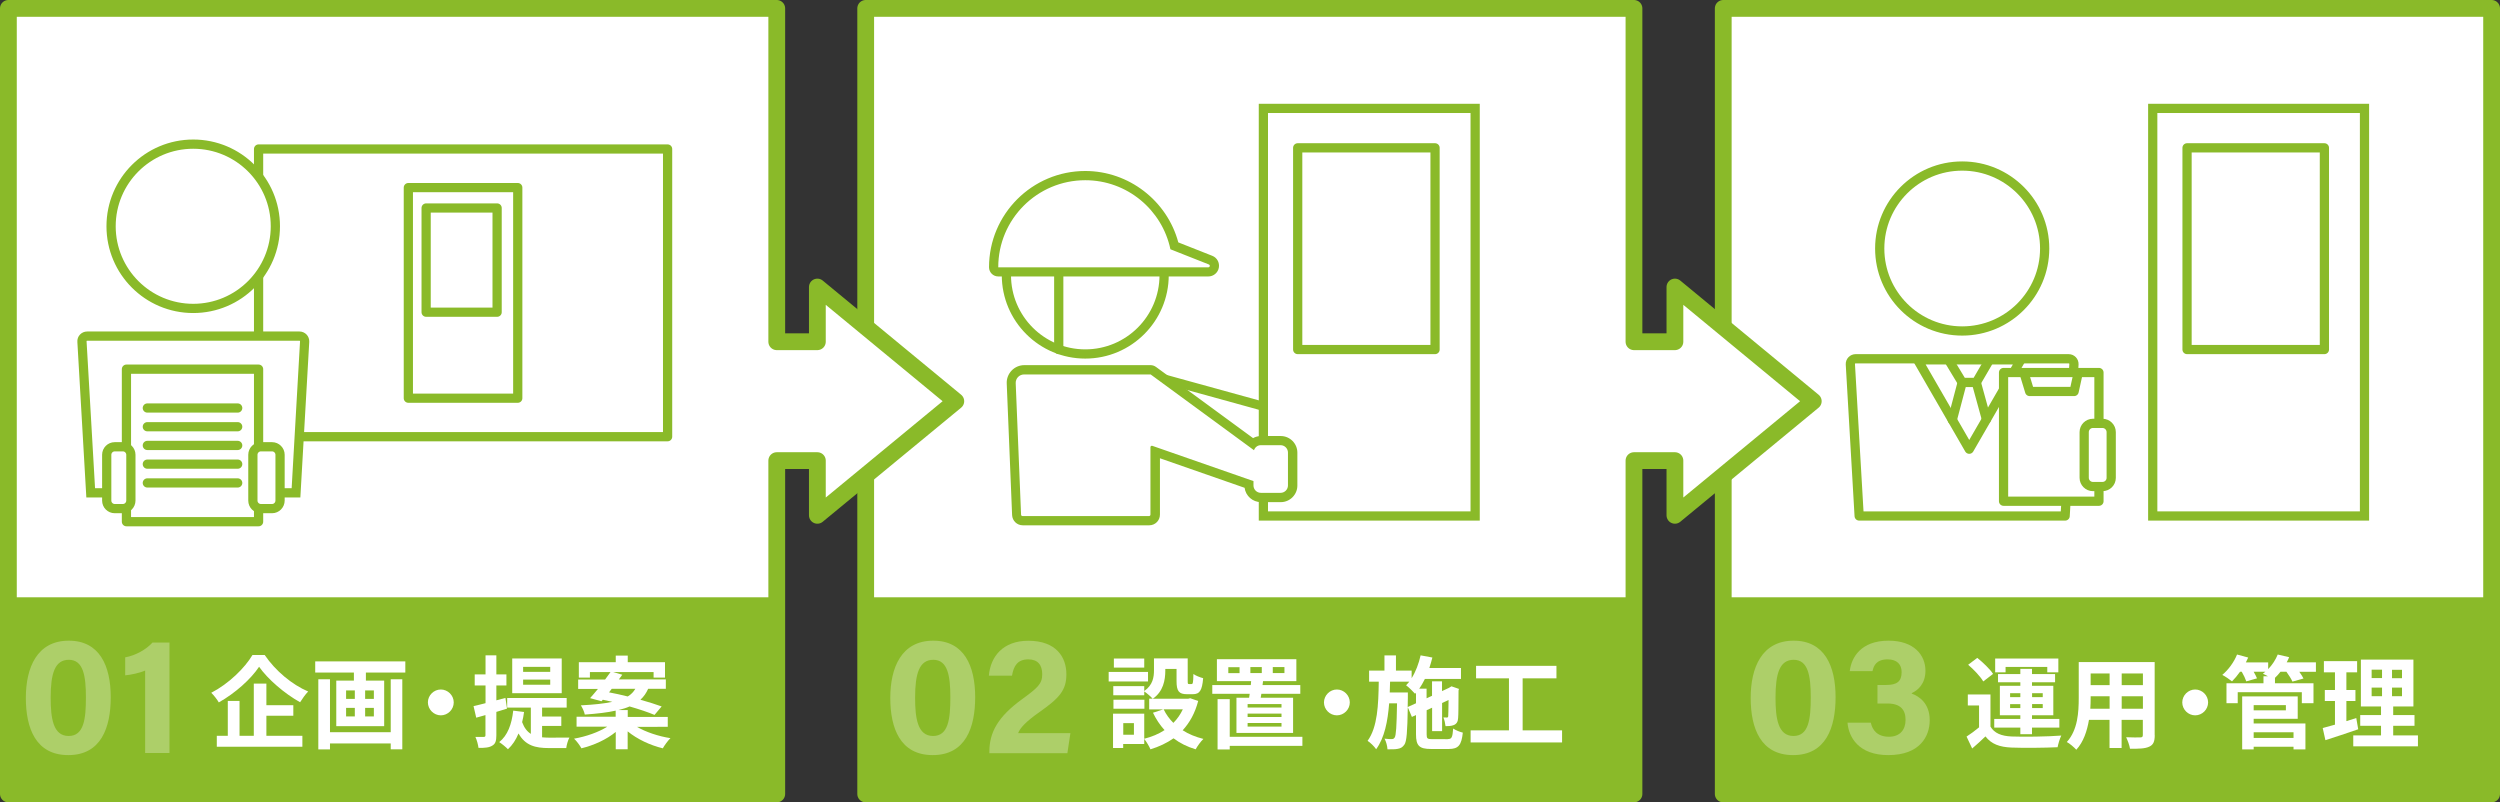 <?xml version="1.0" encoding="utf-8"?>
<!-- Generator: Adobe Illustrator 24.1.1, SVG Export Plug-In . SVG Version: 6.00 Build 0)  -->
<svg version="1.1" id="レイヤー_1" xmlns="http://www.w3.org/2000/svg" xmlns:xlink="http://www.w3.org/1999/xlink" x="0px"
	 y="0px" viewBox="0 0 297.97 95.63" style="enable-background:new 0 0 297.97 95.63;" xml:space="preserve">
<rect x="0" y="0" width="297.97" height="95.63" fill="#333333" stroke="none"/>
<style type="text/css">
	.st0{fill:#FFFFFF;stroke:#8ABA29;stroke-width:2;stroke-linecap:round;stroke-linejoin:round;stroke-miterlimit:10;}
	.st1{fill:#FFFFFF;stroke:#8ABA29;stroke-width:1.1;stroke-linecap:round;stroke-linejoin:round;stroke-miterlimit:10;}
	.st2{fill:none;stroke:#8ABA29;stroke-width:1.1;stroke-linecap:round;stroke-linejoin:round;stroke-miterlimit:10;}
	.st3{fill:#FFFFFF;stroke:#8ABA29;stroke-width:1.1;stroke-miterlimit:10;}
	.st4{fill:#8ABA29;}
	.st5{fill:#FFFFFF;}
	.st6{opacity:0.3;}
</style>
<rect x="205.39" y="1" class="st0" width="91.58" height="93.63"/>
<polygon class="st0" points="216.12,47.82 199.63,34.21 199.63,40.73 194.75,40.73 194.75,1 103.18,1 103.18,94.63 194.75,94.63 
	194.75,54.9 199.63,54.9 199.63,61.42 "/>
<polygon class="st0" points="113.92,47.82 97.42,34.21 97.42,40.73 92.58,40.73 92.58,1 1,1 1,94.63 92.58,94.63 92.58,54.9 
	97.42,54.9 97.42,61.42 "/>
<g>
	<path class="st1" d="M247.19,43.42c0.02-0.36-0.27-0.66-0.63-0.66h-25.39c-0.36,0-0.65,0.3-0.63,0.66l1.05,18.08h24.55
		L247.19,43.42z"/>
</g>
<circle class="st1" cx="233.87" cy="29.62" r="9.83"/>
<polygon class="st1" points="234.71,53.54 240.86,42.89 228.56,42.89 "/>
<rect x="238.8" y="44.4" class="st1" width="11.37" height="15.34"/>
<polyline class="st2" points="241.33,44.75 241.91,46.66 247.21,46.66 247.63,44.75 "/>
<path class="st1" d="M250.59,57.99h-1.14c-0.57,0-1.04-0.47-1.04-1.04V51.5c0-0.57,0.47-1.04,1.04-1.04h1.14
	c0.57,0,1.04,0.47,1.04,1.04v5.46C251.63,57.53,251.16,57.99,250.59,57.99z"/>
<polyline class="st2" points="232.42,43.18 233.87,45.58 235.55,45.58 236.95,43.18 "/>
<line class="st2" x1="233.87" y1="45.58" x2="232.69" y2="50.05"/>
<line class="st2" x1="235.55" y1="45.58" x2="236.76" y2="49.98"/>
<g>
	<rect x="256.58" y="12.92" class="st3" width="25.24" height="48.58"/>
	<rect x="260.67" y="17.62" class="st1" width="16.37" height="24.04"/>
</g>
<rect x="205.24" y="71.19" class="st4" width="91.11" height="23.44"/>
<g>
	<g>
		<path class="st5" d="M237.23,86.59c0.47,0.8,1.31,1.14,2.53,1.19c1.44,0.06,4.27,0.02,5.92-0.11c-0.17,0.34-0.37,1-0.44,1.39
			c-1.49,0.07-4.03,0.1-5.49,0.04c-1.43-0.06-2.39-0.41-3.11-1.33c-0.48,0.47-0.97,0.92-1.58,1.44l-0.67-1.42
			c0.47-0.3,1.01-0.7,1.49-1.1v-2.61h-1.34v-1.31h2.7V86.59z M236.38,81.22c-0.34-0.59-1.13-1.42-1.8-1.99l1.09-0.82
			c0.67,0.54,1.5,1.33,1.88,1.91L236.38,81.22z M240.8,86.72h-3.11v-1.03h3.11v-0.44h-2.44v-3.51h2.44v-0.42h-2.66v-0.98h2.66v-0.62
			h1.39v0.62h2.75v0.98h-2.75v0.42h2.54v3.51h-2.54v0.44h3.26v1.03h-3.26v0.79h-1.39V86.72z M239.05,80.13h-1.25v-1.64h7.53v1.64
			h-1.32v-0.64h-4.97V80.13z M239.58,83.09h1.22v-0.47h-1.22V83.09z M240.8,84.39v-0.47h-1.22v0.47H240.8z M242.2,82.62v0.47h1.27
			v-0.47H242.2z M243.47,83.92h-1.27v0.47h1.27V83.92z"/>
		<path class="st5" d="M256.82,87.62c0,0.77-0.17,1.15-0.65,1.37c-0.49,0.24-1.22,0.26-2.3,0.25c-0.05-0.38-0.28-1-0.46-1.37
			c0.67,0.04,1.46,0.02,1.68,0.02c0.23,0,0.31-0.07,0.31-0.29v-1.8h-2.53v3.35h-1.44v-3.35h-2.45c-0.22,1.31-0.65,2.63-1.51,3.56
			c-0.23-0.26-0.8-0.76-1.13-0.92c1.31-1.44,1.42-3.57,1.42-5.25v-4.28h9.05V87.62z M251.44,84.47v-1.48h-2.26v0.22
			c0,0.38-0.01,0.82-0.04,1.26H251.44z M249.18,80.27v1.39h2.26v-1.39H249.18z M255.41,80.27h-2.53v1.39h2.53V80.27z M255.41,84.47
			v-1.48h-2.53v1.48H255.41z"/>
		<path class="st5" d="M261.64,82.18c0.84,0,1.54,0.7,1.54,1.54c0,0.84-0.7,1.54-1.54,1.54s-1.54-0.7-1.54-1.54
			C260.1,82.88,260.8,82.18,261.64,82.18z"/>
		<path class="st5" d="M276.03,80.07h-1.98c0.2,0.29,0.4,0.58,0.5,0.8l-1.32,0.37c-0.13-0.31-0.43-0.78-0.72-1.18h-0.7
			c-0.22,0.28-0.43,0.52-0.66,0.73v0.65h4.59v2.37h-1.39v-1.31h-7.64v1.31h-1.34v-2.37h4.41v-0.84h0.53
			c-0.21-0.12-0.44-0.23-0.6-0.3c0.1-0.07,0.21-0.16,0.3-0.24h-1.4c0.17,0.29,0.31,0.58,0.4,0.79l-1.28,0.36
			c-0.1-0.3-0.31-0.76-0.54-1.15h-0.2c-0.31,0.44-0.65,0.84-0.96,1.15c-0.28-0.23-0.84-0.61-1.16-0.77c0.72-0.6,1.4-1.52,1.76-2.43
			l1.33,0.36c-0.08,0.19-0.18,0.38-0.28,0.58h2.66v0.8c0.48-0.49,0.89-1.12,1.14-1.74l1.36,0.32c-0.08,0.2-0.18,0.41-0.29,0.61h3.48
			V80.07z M268.61,86.23h6.17v3.09h-1.42V89h-4.75v0.32h-1.37v-6.32h6.62v2.67h-5.25V86.23z M268.61,84.04v0.62h3.84v-0.62H268.61z
			 M268.61,87.28v0.67h4.75v-0.67H268.61z"/>
		<path class="st5" d="M281.07,86.92c-1.32,0.47-2.76,0.92-3.91,1.3l-0.32-1.45c0.42-0.11,0.91-0.24,1.46-0.4v-2.82h-1.21v-1.31
			h1.21v-2.11h-1.32V78.8h3.96v1.33h-1.28v2.11h1.08v1.31h-1.08v2.4c0.4-0.12,0.79-0.24,1.18-0.37L281.07,86.92z M288.19,87.65v1.3
			h-7.71v-1.3h3.31v-1.14h-2.48v-1.28h2.48v-1.03h-2.4v-5.58h6.26v5.58h-2.41v1.03h2.54v1.28h-2.54v1.14H288.19z M282.67,80.82h1.24
			v-1h-1.24V80.82z M282.67,82.98h1.24v-1.03h-1.24V82.98z M286.29,79.83h-1.19v1h1.19V79.83z M286.29,81.95h-1.19v1.03h1.19V81.95z
			"/>
	</g>
</g>
<g class="st6">
	<path class="st5" d="M218.78,83.1c0,3.62-1.15,6.9-5.06,6.9c-3.86,0-5.06-3.18-5.06-6.82c0-3.61,1.33-6.82,5.12-6.82
		C217.45,76.36,218.78,79.36,218.78,83.1z M211.62,83.15c0,2.42,0.28,4.57,2.14,4.57c1.82,0,2.06-2.01,2.06-4.6
		c0-2.56-0.31-4.48-2.03-4.48C212.1,78.64,211.62,80.3,211.62,83.15z"/>
	<path class="st5" d="M220.47,79.98c0.19-1.62,1.33-3.62,4.62-3.62c3.05,0,4.4,1.73,4.4,3.58c0,1.58-0.91,2.34-1.63,2.67v0.06
		c0.85,0.31,2.14,1.13,2.14,3.17c0,1.9-1.15,4.16-4.94,4.16c-3.53,0-4.72-2.13-4.86-3.87h2.78c0.18,0.9,0.8,1.68,2.16,1.68
		c1.33,0,1.98-0.85,1.98-2.01c0-1.22-0.62-1.95-2.16-1.95h-1.19v-2.21h1.04c1.31,0,1.84-0.44,1.84-1.54c0-0.9-0.54-1.51-1.67-1.51
		c-1.33,0-1.66,0.74-1.8,1.4H220.47z"/>
</g>
<rect x="30.82" y="17.76" class="st1" width="48.75" height="34.29"/>
<g>
	<g>
		<g>
			<path class="st3" d="M36.31,40.72c0.02-0.36-0.26-0.66-0.62-0.66h-25.3c-0.36,0-0.65,0.3-0.62,0.66l1.04,18.02h24.47L36.31,40.72
				z"/>
		</g>
		<circle class="st3" cx="23.03" cy="26.97" r="9.79"/>
	</g>
</g>
<rect x="15.07" y="44" class="st1" width="15.75" height="18.18"/>
<g>
	<line class="st2" x1="17.56" y1="48.63" x2="28.33" y2="48.63"/>
	<line class="st2" x1="17.56" y1="50.86" x2="28.33" y2="50.86"/>
	<line class="st2" x1="17.56" y1="53.09" x2="28.33" y2="53.09"/>
	<line class="st2" x1="17.56" y1="55.32" x2="28.33" y2="55.32"/>
	<line class="st2" x1="17.56" y1="57.56" x2="28.33" y2="57.56"/>
</g>
<path class="st1" d="M14.65,60.62h-0.98c-0.52,0-0.95-0.43-0.95-0.95V54.2c0-0.52,0.43-0.95,0.95-0.95h0.98
	c0.52,0,0.95,0.43,0.95,0.95v5.46C15.6,60.19,15.17,60.62,14.65,60.62z"/>
<path class="st1" d="M32.43,60.62h-1.34c-0.52,0-0.95-0.43-0.95-0.95V54.2c0-0.52,0.43-0.95,0.95-0.95h1.34
	c0.52,0,0.95,0.43,0.95,0.95v5.46C33.38,60.19,32.95,60.62,32.43,60.62z"/>
<g>
	<rect x="48.67" y="22.36" class="st1" width="13.04" height="25.1"/>
	<rect x="50.79" y="24.79" class="st1" width="8.46" height="12.42"/>
</g>
<g>
	<g>
		<path class="st5" d="M151.99,53.6l-12.55-1.81c-0.2-0.03-0.38-0.17-0.44-0.37l-1.99-5.86c-0.07-0.19-0.02-0.41,0.12-0.55
			c0.11-0.11,0.25-0.17,0.4-0.17c0.05,0,0.1,0.01,0.15,0.02l14.54,4.01c0.24,0.07,0.4,0.28,0.4,0.53v3.65
			c0,0.16-0.07,0.31-0.19,0.42c-0.1,0.09-0.23,0.13-0.36,0.13C152.04,53.61,152.02,53.61,151.99,53.6z"/>
		<path class="st4" d="M137.53,45.39l14.54,4.01v3.65l-12.55-1.81L137.53,45.39 M137.53,44.29c-0.3,0-0.59,0.12-0.8,0.35
			c-0.28,0.3-0.37,0.72-0.24,1.11l1.99,5.86c0.13,0.39,0.48,0.68,0.88,0.74l12.55,1.81c0.05,0.01,0.1,0.01,0.16,0.01
			c0.26,0,0.52-0.09,0.72-0.27c0.24-0.21,0.38-0.51,0.38-0.83v-3.65c0-0.49-0.33-0.93-0.81-1.06l-14.54-4.01
			C137.72,44.3,137.63,44.29,137.53,44.29L137.53,44.29z"/>
	</g>
	<g>
		<rect x="150.58" y="12.92" class="st3" width="25.24" height="48.58"/>
		<rect x="154.67" y="17.62" class="st1" width="16.37" height="24.04"/>
	</g>
	<g>
		<g>
			<path class="st5" d="M129.35,42.19c-5.18,0-9.4-4.22-9.4-9.4s4.22-9.4,9.4-9.4c5.18,0,9.4,4.22,9.4,9.4
				S134.53,42.19,129.35,42.19z"/>
			<path class="st4" d="M129.35,23.94c4.89,0,8.85,3.96,8.85,8.85s-3.96,8.85-8.85,8.85c-4.89,0-8.85-3.96-8.85-8.85
				S124.46,23.94,129.35,23.94 M129.35,22.84c-5.49,0-9.95,4.46-9.95,9.95s4.46,9.95,9.95,9.95c5.49,0,9.95-4.46,9.95-9.95
				S134.84,22.84,129.35,22.84L129.35,22.84z"/>
		</g>
		<g>
			<path class="st5" d="M118.97,32.41c-0.3,0-0.55-0.25-0.55-0.55c0-6.02,4.9-10.92,10.92-10.92c5.04,0,9.45,3.5,10.62,8.37
				l4.31,1.71c0.33,0.13,0.51,0.46,0.44,0.81c-0.07,0.35-0.36,0.59-0.71,0.59H118.97z"/>
			<path class="st4" d="M129.35,21.48c4.99,0,9.16,3.53,10.15,8.23l4.58,1.81c0.18,0.07,0.13,0.34-0.06,0.34h-4.29h-3.47h-17.28
				C118.97,26.13,123.62,21.48,129.35,21.48 M129.35,20.38c-6.33,0-11.47,5.15-11.47,11.47c0,0.61,0.49,1.1,1.1,1.1h17.28h3.47h4.29
				c0.61,0,1.14-0.44,1.25-1.04c0.11-0.6-0.21-1.2-0.78-1.42l-4.05-1.6C139.11,23.93,134.54,20.38,129.35,20.38L129.35,20.38z"/>
		</g>
	</g>
	<g>
		<path class="st5" d="M121.89,62.05c-0.39,0-0.7-0.3-0.72-0.69l-0.64-15.68c-0.02-0.43,0.14-0.83,0.43-1.14
			c0.29-0.31,0.69-0.48,1.12-0.48h15.05c0.12,0,0.23,0.04,0.33,0.11l11.87,8.71c0.26-0.24,0.59-0.38,0.96-0.38h2.35
			c0.79,0,1.43,0.64,1.43,1.43v3.92c0,0.79-0.64,1.43-1.43,1.43h-2.35c-0.79,0-1.43-0.64-1.43-1.43v-0.13l-11.17-3.89v7.5
			c0,0.4-0.32,0.72-0.72,0.72H121.89z"/>
		<path class="st4" d="M137.13,44.62L137.13,44.62l12.33,9.04c0.12-0.35,0.43-0.6,0.82-0.6h2.35c0.48,0,0.88,0.39,0.88,0.88v3.92
			c0,0.48-0.39,0.88-0.88,0.88h-2.35c-0.48,0-0.88-0.39-0.88-0.88v-0.52l-12.05-4.2c-0.02-0.01-0.04-0.01-0.06-0.01
			c-0.09,0-0.17,0.07-0.17,0.17v8.04c0,0.09-0.08,0.17-0.17,0.17h-15.08c-0.09,0-0.16-0.07-0.17-0.16l-0.64-15.68
			c-0.02-0.57,0.43-1.04,1-1.04H137.13 M137.13,43.52h-15.05c-0.57,0-1.12,0.24-1.51,0.65c-0.39,0.41-0.61,0.97-0.58,1.54
			l0.64,15.68c0.03,0.68,0.58,1.22,1.27,1.22h15.08c0.7,0,1.27-0.57,1.27-1.27v-6.72l10.09,3.52c0.13,0.97,0.96,1.71,1.96,1.71h2.35
			c1.09,0,1.98-0.89,1.98-1.98v-3.92c0-1.09-0.89-1.98-1.98-1.98h-2.35c-0.34,0-0.67,0.09-0.95,0.25l-11.55-8.47
			C137.59,43.59,137.36,43.52,137.13,43.52L137.13,43.52z"/>
	</g>
</g>
<line class="st2" x1="126.19" y1="32.79" x2="126.19" y2="41.66"/>
<rect x="1.69" y="71.19" class="st4" width="91.11" height="23.44"/>
<g>
	<g>
		<path class="st5" d="M31.55,78.07c1.29,1.9,3.26,3.53,5.18,4.35c-0.36,0.37-0.68,0.84-0.96,1.28c-1.86-1.03-3.86-2.76-4.89-4.23
			c-0.97,1.46-2.82,3.13-4.8,4.25c-0.18-0.32-0.59-0.85-0.9-1.15c2.08-1.07,4.01-2.97,4.91-4.5H31.55z M31.75,87.7h4.29v1.3H25.84
			v-1.3h1.31v-4.16h1.4v4.16h1.7v-6.22h1.5v2.57h3.21v1.26h-3.21V87.7z"/>
		<path class="st5" d="M48.31,78.83v1.33h-4.7v0.96h2.18v5.43h-5.71v-5.43h2.1v-0.96h-4.61v-1.33H48.31z M46.57,80.96h1.38v8.35
			h-1.38v-0.7h-7.24v0.71h-1.39v-8.36h1.39v6.31h7.24V80.96z M41.25,83.3h1.04v-1.01h-1.04V83.3z M41.25,85.39h1.04v-1.02h-1.04
			V85.39z M44.56,82.29h-1.04v1.01h1.04V82.29z M44.56,84.37h-1.04v1.02h1.04V84.37z"/>
		<path class="st5" d="M52.54,82.18c0.84,0,1.54,0.7,1.54,1.54c0,0.84-0.7,1.54-1.54,1.54S51,84.55,51,83.71
			C51,82.88,51.7,82.18,52.54,82.18z"/>
		<path class="st5" d="M59.16,84.85v2.79c0,0.66-0.11,1.01-0.47,1.22c-0.36,0.24-0.89,0.29-1.66,0.28
			c-0.04-0.35-0.19-0.94-0.37-1.31c0.44,0.01,0.85,0.01,1,0c0.14,0,0.2-0.05,0.2-0.2v-2.4c-0.4,0.11-0.76,0.22-1.1,0.31l-0.32-1.38
			c0.41-0.08,0.89-0.22,1.43-0.35V81.7h-1.29v-1.32h1.29v-2.27h1.29v2.27h1.2v1.32h-1.2v1.77l1.08-0.29l0.19,1.28L59.16,84.85z
			 M64.62,87.88c0.28,0.02,0.54,0.04,0.84,0.04c0.41,0,1.89,0,2.41-0.01c-0.17,0.29-0.34,0.89-0.38,1.25H65.4
			c-1.57,0-2.78-0.29-3.6-1.74c-0.31,0.76-0.73,1.39-1.26,1.88c-0.21-0.23-0.75-0.67-1.04-0.85c1-0.79,1.49-2.12,1.67-3.75
			l1.29,0.16c-0.06,0.43-0.13,0.84-0.23,1.21c0.26,0.7,0.61,1.13,1.04,1.4v-3.13h-2.82v-1.15h7.09v1.15h-2.93v1.06h2.29v1.12h-2.29
			V87.88z M66.95,82.62h-5.9v-4.14h5.9V82.62z M65.58,79.48h-3.23v0.6h3.23V79.48z M65.58,81h-3.23v0.61h3.23V81z"/>
		<path class="st5" d="M75.9,86.62c1.05,0.62,2.55,1.13,4.01,1.36c-0.31,0.3-0.71,0.85-0.91,1.21c-1.5-0.36-3.05-1.09-4.19-2.02
			v2.13h-1.42v-2.06c-1.1,0.9-2.6,1.59-4.09,1.95c-0.19-0.35-0.58-0.88-0.88-1.15c1.44-0.25,2.94-0.78,3.96-1.43h-3.66v-1.18h4.66
			V84.7c-0.97,0.22-2.18,0.36-3.68,0.47c-0.06-0.34-0.29-0.83-0.47-1.1c1.62-0.08,2.83-0.22,3.75-0.42
			c-0.38-0.08-0.77-0.18-1.13-0.25l-0.16,0.18l-1.36-0.37c0.29-0.31,0.6-0.7,0.94-1.1h-2.36v-1.12h3.21
			c0.23-0.31,0.46-0.61,0.65-0.89h-2.46v0.66h-1.32v-1.83h4.4v-0.79h1.43v0.79h4.44v1.83H77.9v-0.66h-4.82l1.09,0.32
			c-0.13,0.18-0.26,0.37-0.41,0.56h5.6v1.12h-2.11c-0.22,0.5-0.52,0.94-0.92,1.3c0.97,0.28,1.86,0.55,2.53,0.8l-0.85,1.01
			c-0.72-0.31-1.8-0.67-2.97-1.01c-0.38,0.17-0.83,0.31-1.34,0.43h1.12v0.82h4.77v1.18H75.9z M72.59,82.52
			c0.7,0.13,1.46,0.3,2.23,0.49c0.42-0.25,0.7-0.56,0.9-0.91h-2.81L72.59,82.52z"/>
	</g>
</g>
<rect x="103.18" y="71.19" class="st4" width="91.11" height="23.44"/>
<g>
	<g>
		<path class="st5" d="M136.83,81.22h-4.69v-1.13h4.69V81.22z M142.81,83.55c-0.38,1.45-1.02,2.59-1.85,3.49
			c0.71,0.46,1.55,0.8,2.47,1.03c-0.31,0.3-0.72,0.86-0.92,1.24c-1.01-0.3-1.88-0.74-2.64-1.31c-0.8,0.56-1.73,1-2.75,1.31
			c-0.14-0.35-0.48-0.91-0.74-1.24v0.61h-2.51v0.47h-1.21v-4.09h3.72v2.99c0.9-0.23,1.71-0.56,2.42-1.03
			c-0.55-0.6-1.01-1.3-1.38-2.07l1.22-0.4h-1.67v-1.28h0.41c-0.21-0.24-0.71-0.67-1-0.86v0.46h-3.69v-1.09h3.69v0.58
			c1.03-0.71,1.16-1.66,1.16-2.46v-1.43h4.02v2.69c0,0.34,0.02,0.37,0.16,0.37h0.3c0.16,0,0.2-0.16,0.22-1.2
			c0.26,0.2,0.81,0.41,1.16,0.5c-0.12,1.49-0.43,1.91-1.23,1.91h-0.7c-0.96,0-1.24-0.37-1.24-1.56v-1.45h-1.34v0.2
			c0,1.13-0.24,2.49-1.49,3.35h4.22l0.24-0.06L142.81,83.55z M136.4,84.47h-3.69V83.4h3.69V84.47z M136.38,79.57h-3.62v-1.08h3.62
			V79.57z M135.15,86.19h-1.27v1.38h1.27V86.19z M138.69,84.54c0.29,0.6,0.68,1.14,1.16,1.62c0.47-0.47,0.84-1.01,1.13-1.62H138.69z
			"/>
		<path class="st5" d="M148.88,83.16c0.02-0.14,0.05-0.3,0.07-0.47h-4.46v-1.04h4.59l0.04-0.47h-4.08v-2.61h9.47v2.61h-3.97
			l-0.06,0.47h4.5v1.04h-4.64l-0.08,0.47h3.86v4.2h-6.75v-4.2H148.88z M155.23,88.9h-8.66v0.43h-1.45v-6h1.45v4.49h8.66V88.9z
			 M147.74,79.52h-1.34v0.71h1.34V79.52z M152.74,83.92h-4.04v0.41h4.04V83.92z M152.74,85.05h-4.04v0.41h4.04V85.05z M152.74,86.17
			h-4.04v0.43h4.04V86.17z M149.03,80.22h1.36v-0.71h-1.36V80.22z M151.7,80.22h1.39v-0.71h-1.39V80.22z"/>
		<path class="st5" d="M159.34,82.18c0.84,0,1.54,0.7,1.54,1.54c0,0.84-0.7,1.54-1.54,1.54s-1.54-0.7-1.54-1.54
			C157.81,82.88,158.5,82.18,159.34,82.18z"/>
		<path class="st5" d="M172.56,88.09c0.47,0,0.56-0.2,0.64-1.26c0.29,0.2,0.8,0.41,1.15,0.49c-0.16,1.5-0.52,1.95-1.68,1.95h-2.1
			c-1.41,0-1.8-0.38-1.8-1.75v-2.3l-0.49,0.23l-0.49-1.16c-0.05,2.94-0.13,4.09-0.41,4.47c-0.22,0.31-0.44,0.43-0.77,0.49
			c-0.3,0.07-0.76,0.06-1.24,0.06c-0.02-0.4-0.16-0.92-0.35-1.27c0.37,0.05,0.71,0.05,0.86,0.05c0.16,0,0.25-0.04,0.35-0.19
			c0.16-0.24,0.23-1.25,0.28-4.07h-0.94c-0.17,2.16-0.55,4.1-1.55,5.47c-0.23-0.34-0.67-0.77-1.02-1c1.19-1.64,1.29-4.28,1.33-7.05
			h-1.15v-1.32h1.83v-1.81h1.37v1.81h1.87v0.9c0.49-0.78,0.85-1.74,1.07-2.72l1.4,0.26c-0.1,0.42-0.23,0.84-0.36,1.25h3.77v1.3h-4.3
			c-0.21,0.42-0.43,0.82-0.68,1.16h0.88v1.15l0.65-0.3v-1.72h1.19v1.16l0.86-0.4l0.05-0.04L173,81.8l0.89,0.31l-0.05,0.19
			c-0.01,1.7-0.01,2.93-0.05,3.29c-0.02,0.43-0.19,0.7-0.52,0.83c-0.29,0.12-0.67,0.13-0.98,0.13c-0.04-0.32-0.13-0.78-0.26-1.04
			c0.14,0.01,0.31,0.01,0.41,0.01s0.16-0.02,0.17-0.18c0.02-0.11,0.02-0.77,0.04-1.91l-0.77,0.36v3.35h-1.19v-2.79l-0.65,0.3v2.89
			c0,0.49,0.08,0.56,0.68,0.56H172.56z M168.77,83.82v-1.25l-0.11,0.12c-0.23-0.26-0.76-0.79-1.07-1.01
			c0.13-0.13,0.26-0.28,0.38-0.43h-2.29c-0.01,0.43-0.02,0.86-0.04,1.28h2.16v0.54l-0.02,1.2L168.77,83.82z"/>
		<path class="st5" d="M186.18,87.05v1.44h-10.9v-1.44h4.57v-6.2h-3.92v-1.49h9.58v1.49h-4.03v6.2H186.18z"/>
	</g>
</g>
<g class="st6">
	<path class="st5" d="M116.23,83.1c0,3.62-1.15,6.9-5.06,6.9c-3.86,0-5.06-3.18-5.06-6.82c0-3.61,1.33-6.82,5.12-6.82
		C114.91,76.36,116.23,79.36,116.23,83.1z M109.07,83.15c0,2.42,0.28,4.57,2.14,4.57c1.82,0,2.06-2.01,2.06-4.6
		c0-2.56-0.31-4.48-2.03-4.48C109.56,78.64,109.07,80.3,109.07,83.15z"/>
	<path class="st5" d="M117.92,89.76v-0.18c0-2.29,1.03-4.16,3.88-6.23c1.86-1.36,2.42-1.83,2.42-2.98c0-1.14-0.55-1.78-1.66-1.78
		c-1.29,0-1.75,0.79-1.94,1.94h-2.76c0.19-2.27,1.68-4.16,4.7-4.16c3.38,0,4.54,2.01,4.54,3.99c0,1.92-0.83,2.84-3.25,4.54
		c-1.62,1.14-2.28,1.89-2.5,2.48h6.23l-0.36,2.39H117.92z"/>
</g>
<g class="st6">
	<path class="st5" d="M13.2,83.1c0,3.62-1.15,6.9-5.06,6.9c-3.86,0-5.06-3.18-5.06-6.82c0-3.61,1.33-6.82,5.12-6.82
		C11.87,76.36,13.2,79.36,13.2,83.1z M6.04,83.15c0,2.42,0.28,4.57,2.14,4.57c1.82,0,2.06-2.01,2.06-4.6c0-2.56-0.31-4.48-2.03-4.48
		C6.52,78.64,6.04,80.3,6.04,83.15z"/>
	<path class="st5" d="M17.3,89.76v-9.84c-0.61,0.28-1.72,0.52-2.38,0.57v-2.14c1.25-0.23,2.51-0.94,3.26-1.77h2.02v13.17H17.3z"/>
</g>
</svg>
